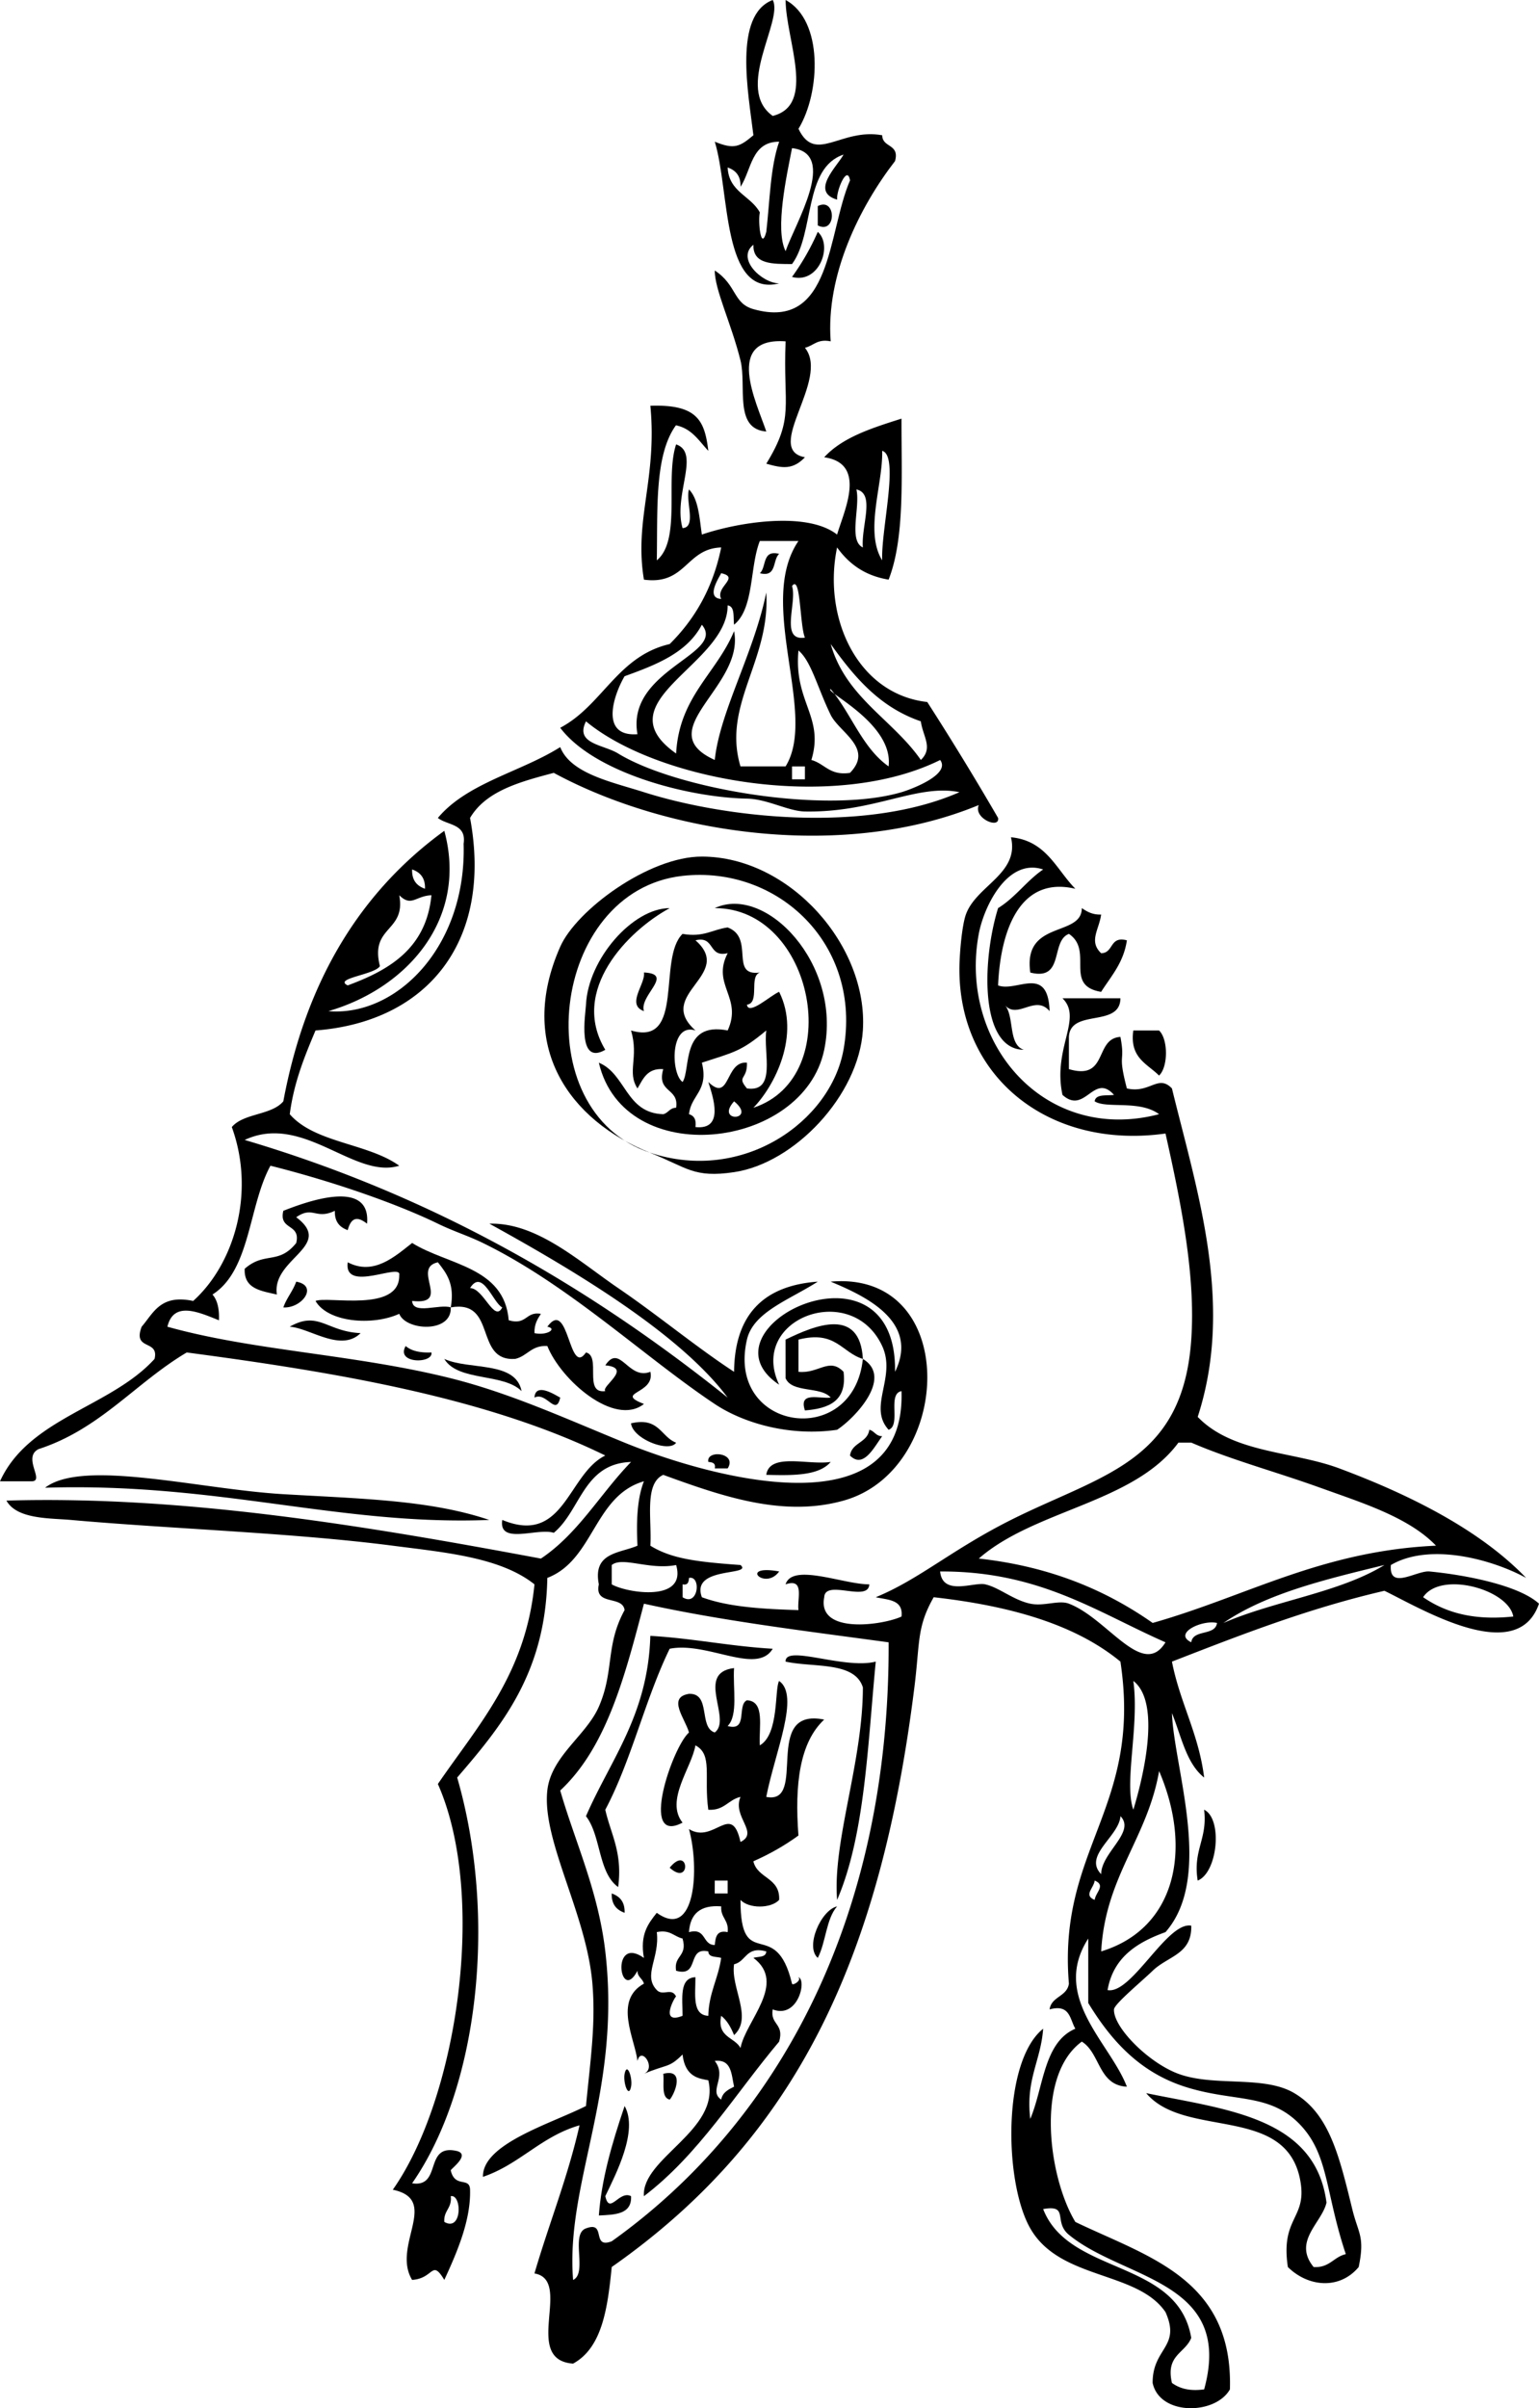 <svg xmlns="http://www.w3.org/2000/svg" viewBox="0 0 249.226 389.921"><path clip-rule="evenodd" d="M132.43 33.371c3.043-1.533 3.043 4.662 0 3.127v-3.127zM128.26 44.84a39.2 39.2 0 004.171-7.298c2.49 2.212.21 8.483-4.17 7.298zM126.18 89.681c-1.112.974-.327 3.847-3.13 3.13 1.11-.974.32-3.85 3.13-3.13zM175.19 147.04c.835.55 1.69 1.086 3.127 1.042-.322 2.438-2.043 4.31 0 6.257 2.071-.014 1.326-2.845 4.171-2.086-.533 3.638-2.551 5.792-4.171 8.343-6.124-1.01-1.146-6.644-5.216-9.384-3.025 1.143-.672 7.668-6.254 6.257-1.23-8.57 8.34-5.68 8.34-10.43zM104.28 157.46c4.993.243-.8 3.697 0 6.254-2.94-1.05.29-4.42 0-6.25zM183.53 166.85h4.168c1.487 1.392 1.487 5.907 0 7.299-1.91-1.92-4.8-2.85-4.17-7.3zM59.438 198.13c-1.501-1.166-2.544-1.123-3.128 1.044-1.283-.454-2.141-1.335-2.085-3.13-3.112 1.496-3.545-.849-6.256 1.045 6.257 4.676-4.029 6.688-3.128 12.514-2.54-.59-5.364-.895-5.214-4.172 3.237-2.848 5.469-.587 8.342-4.171.776-3.209-2.863-2.004-2.085-5.216 2.921-1.13 14.257-5.6 13.554 2.1zM47.968 207.52c3.659.649.929 4.354-2.085 4.171.542-1.55 1.542-2.63 2.085-4.17zM46.926 214.81c4.646-2.65 5.937.793 11.47 1.044-3.206 3.14-8.17-.81-11.47-1.04zM65.695 217.94c.928.807 2.355 1.12 4.171 1.041.333 1.84-5.842 1.87-4.171-1.04zM86.552 226.29c.157-2.596 3.531-.307 4.17 0-.686 3.12-2.229-1-4.17 0zM102.19 230.46c4.538-1.062 4.795 2.159 7.299 3.13-1.07 1.67-7.01-.57-7.3-3.13zM137.65 235.67c.305-2.128 2.822-2.047 3.127-4.172.847.198 1.042 1.047 2.089 1.042-1.31 1.76-3.04 5.33-5.22 3.13zM114.71 236.71c-.414-2.023 4.749-1.521 3.128 1.045h-2.085c.18-.89-.42-.99-1.05-1.05zM134.52 236.71c-1.917 2.258-6.147 2.196-10.43 2.086.54-3.64 6.81-1.53 10.43-2.09zM79.252 246.1c-24.332.954-43.756-6.09-71.952-5.215 6.128-4.73 25.001.251 38.583 1.044 12.534.74 23.789.93 33.369 4.18zM126.18 254.44c-2.29 3.18-6.68-1.2 0 0zM105.32 264.87c6.9.4 12.912 1.688 19.812 2.086-2.584 4.314-10.557-1.208-16.684 0-3.985 8.182-6.208 18.124-10.428 26.069.896 3.971 2.824 6.911 2.085 12.514-3.252-2.309-2.764-8.357-5.214-11.47 3.999-9.21 10.044-16.38 10.424-29.2zM141.82 269.04c-1.32 13.629-1.755 28.139-6.257 38.584-.765-9.464 4.16-22.251 4.172-34.412-1.327-4.233-7.945-3.178-12.515-4.172-.12-2.83 9.44 1.3 14.6 0zM195 293.02c3.03 1.47 2.195 10.18-1.045 11.472-.81-4.97 1.63-6.71 1.04-11.47zM108.45 302.41c3.16-3.86 3.51 3.17 0 0zM99.064 306.58c1.282.454 2.142 1.335 2.085 3.127-1.283-.46-2.141-1.34-2.086-3.13zM101.15 335.78c.396-1.984 1.327.666 1.043 2.086-.39 1.98-1.32-.67-1.04-2.09zM107.41 335.78c3.641-.932 1.781 3.401 1.043 4.172-1.42-.32-.87-2.61-1.04-4.17z" fill-rule="evenodd"/><path clip-rule="evenodd" d="M137.65 29.199c-.446-2.622-2.247 1.733-2.086 3.127-4.394-1.295-.042-5.326 1.042-7.298-6.514 2.173-4.657 12.723-8.343 17.727-3.104-.02-6.352.099-6.256-3.127-2.833 2.232 1.357 6.22 4.173 6.257-9.302 2.337-7.976-14.958-10.428-22.942 3.173 1.31 4.054.796 6.255-1.042-.806-6.748-3.298-19.459 3.129-21.901 1.783 3.308-6.249 14.34 0 18.771 7.084-1.772 2.122-12.305 2.085-18.771 6.136 3.305 5.653 15.006 2.086 20.856 2.737 5.752 6.841-.181 13.559 1.044.011 2.071 2.845 1.324 2.082 4.171-5.723 7.392-11.246 18.491-10.425 29.196-2.182-.44-2.763.714-4.172 1.044 4.135 5.125-6.827 16.488 0 17.727-1.973 2.069-3.657 1.778-6.258 1.042 4.627-7.539 2.68-9.286 3.128-19.812-9.993-.7-4.703 9.906-3.128 14.6-5.295-.404-3.161-7.375-4.17-11.47-1.474-5.98-4.203-11.515-4.171-14.6 3.62 2.388 2.921 5.312 6.255 6.257 12.78 3.619 11.99-12.459 15.65-20.856zm-9.39-5.213c-.847 4.392-2.809 13.141-1.042 16.683 1.51-4.417 8.56-15.833 1.04-16.683zm-5.21 10.426c-.332 1.278.168 6.44 1.043 3.13.577-4.984.642-10.479 2.087-14.6-4.528-.009-4.465 4.575-6.257 7.298.055-1.792-.803-2.673-2.086-3.127.18 3.997 3.77 4.573 5.22 7.299z" fill-rule="evenodd"/><path clip-rule="evenodd" d="M109.49 68.824c-3.532 4.812-2.979 13.708-3.128 21.901 4.009-3.291 1.308-13.293 3.128-18.771 3.998 1.369-.5 8.154 1.043 13.555 2.303-.129.443-4.422 1.043-6.257 1.549 1.578 1.679 4.578 2.085 7.301 5.502-1.891 16.912-3.886 21.898 0 1.112-3.824 4.917-11.506-2.085-12.514 2.991-3.263 7.772-4.745 12.514-6.257-.018 9.367.559 19.33-2.086 26.069-3.886-.635-6.451-2.585-8.343-5.212-2.379 11.424 3.339 23.766 14.6 25.025a484.918 484.918 0 0111.47 18.771c.311 1.863-4.047.065-3.127-2.086-21.872 9.057-50.438 4.758-68.825-5.212-5.494 1.456-10.979 2.924-13.555 7.298 3.701 19.951-6.857 33.029-25.027 34.412-1.748 4.16-3.485 8.334-4.171 13.556 4.024 4.665 12.682 4.699 17.727 8.343-7.262 2.263-15.561-8.6-25.026-4.172 30.85 9.125 56.005 23.941 78.209 41.713-7.725-10.354-24.69-20.495-38.583-28.157 7.696-.209 14.461 6.067 20.855 10.429 6.522 4.447 12.646 9.559 18.771 13.558.089-9.296 4.806-13.965 13.554-14.6-4.69 3-10.438 4.922-11.47 9.384-3.423 14.826 17.216 17.849 18.771 3.13 5.001 3.021-1.363 9.642-4.172 11.47-7.583 1.115-15.11-1.035-19.812-4.171-11.417-7.611-23.626-19.282-37.541-26.069-2.468-1.205-4.675-1.854-7.3-3.13-6.964-3.384-17.443-6.96-27.112-9.384-3.563 6.517-3.224 16.937-9.385 20.856.81.929 1.122 2.354 1.043 4.171-3.301-1.326-7.339-3.158-8.343 1.042 13.975 3.914 30.363 4.459 45.883 8.343 9.587 2.398 18.426 6.454 28.155 10.428 13.61 5.56 45.588 14.58 44.84-8.343-2.343.438-.028 5.534-2.086 6.257-3.412-3.736 1.301-8.503-1.041-13.555-4.973-10.719-21.753-4.442-16.686 6.257-13.799-9.215 19.112-25.175 18.768-2.086 4.033-8.224-5.021-12.345-10.425-14.6 21.025-1.852 20.004 30.446 2.083 35.453-9.712 2.716-19.438-.609-29.197-4.171-3.102 1.42-1.833 7.205-2.085 11.473 3.419 2.113 7.506 2.619 14.6 3.127 2.084 1.817-8.134.149-6.257 5.216 4.311 1.595 9.904 1.913 15.641 2.083-.237-1.847 1.05-5.222-2.086-4.169 1.081-3.514 9.43.022 13.556 0-.141 2.985-7.157-.903-7.298 2.086-1.183 6.087 9.545 4.519 12.514 3.127.316-2.752-2.179-2.689-4.172-3.127 7-2.865 12.382-7.745 21.898-12.515 14.718-7.38 27.816-9.271 29.196-29.199.708-10.193-1.529-21.602-4.171-33.367-18.936 2.664-33.689-9.221-33.368-27.114.042-2.289.415-6.573 1.041-8.342 1.671-4.691 8.716-6.607 7.302-12.514 5.715.542 7.323 5.19 10.428 8.343-8.782-2.088-12.104 6.333-12.514 15.644 3.003 1.154 8.083-3.443 8.343 4.168-2.337-2.777-5.227 1.476-7.298-1.041 1.673 1.8.502 6.446 3.127 7.298-7.197-.064-6.779-14.537-4.172-22.939 2.797-1.722 4.617-4.422 7.299-6.257-5.786-1.927-9.602 6.009-10.426 10.429-3.296 17.679 10.651 34.039 29.196 29.196-3.158-2.346-8.552-.85-10.428-2.086.169-1.222 1.901-.877 3.13-1.041-3.283-3.678-4.688 3.302-8.343 0-1.635-7.584 3.333-12.373 0-15.641h9.384c-.042 4.82-8.117 1.614-8.343 6.254v5.216c6.418 1.896 4.072-4.967 8.343-5.216.824 4.383-.52 2.345 1.044 8.343 3.742.864 5.047-2.351 7.299 0 4.044 16.578 10.132 34.835 4.171 53.183 5.713 5.921 15.39 5.522 22.942 8.343 11.67 4.352 22.914 10.078 30.241 17.727-5.532-3.021-15.607-5.761-21.901-2.086-.342 4.168 4.177.844 6.26 1.044 5.78.556 14.444 2.213 17.727 5.213-3.497 10.217-18.963.872-25.027-2.086-12.421 2.876-23.399 7.188-34.412 11.47 1.304 6.694 4.329 11.662 5.216 18.771-2.91-2.306-3.703-6.726-5.216-10.429.318 8.845 6.796 26.516-1.044 35.456-4.595 1.657-8.45 4.062-9.382 9.385 3.9.739 9.652-11.168 13.553-10.429.121 4.653-3.754 4.886-6.254 7.301-1.838 1.775-6.218 5.391-6.257 6.255-.136 2.89 5.596 8.647 10.428 10.428 5.831 2.15 13.818.195 18.769 3.13 5.649 3.348 7.259 10.075 9.387 18.771.984 4.024 2.071 4.405 1.041 9.384-3.051 3.66-8.122 3.293-11.47 0-1.193-7.925 2.949-7.79 2.086-13.556-1.944-12.948-18.684-7.063-25.028-14.6 12.96 2.682 27.401 3.881 29.199 17.727-.745 3.28-5.5 6.252-2.085 10.429 2.594.161 3.226-1.64 5.213-2.086-3.342-9.999-2.749-15.982-7.299-20.856-4.99-5.343-10.787-3.688-18.771-6.257-7.392-2.377-11.995-7.566-15.642-13.556v-10.428c-6.082 9.497 3.533 16.857 6.257 23.983-4.64-.226-4.29-5.441-7.298-7.299-7.62 5.577-5.388 22.028-1.045 29.199 11.727 5.65 25.579 9.182 25.028 27.111-2.354 4.16-11.374 4.289-12.514-1.042-.028-5.712 4.631-5.763 2.083-11.473-4.592-6.72-17.104-5.164-21.896-13.555-4.25-7.432-4.544-26.998 2.083-32.326-.367 5.192-2.867 8.255-2.083 14.6 2.167-5.131 2.167-12.43 7.298-14.6-.908-1.524-.829-4.039-4.171-3.13.305-2.126 2.822-2.044 3.127-4.169-1.84-22.002 11.924-28.4 8.343-52.142-7.428-6.124-18.06-9.051-30.238-10.425-2.769 4.865-2.212 7.265-3.129 14.597-5.456 43.688-19.017 72.848-49.012 93.852-.661 6.638-1.533 13.064-6.257 15.641-8.396-.612.071-13.519-6.255-14.6 2.352-8.074 5.374-15.479 7.298-23.983-6.213 1.781-9.675 6.316-15.641 8.343-.106-5.337 10.897-8.555 16.684-11.47.742-7.643 1.589-13.287 1.042-19.812-.942-11.292-8.199-23.153-7.3-31.285.614-5.54 6.316-8.896 8.343-13.555 2.526-5.806 1.033-9.903 4.171-15.644-.329-2.45-4.943-.619-4.171-4.169-1.016-5.19 3.339-5.004 6.257-6.257-.205-4.03-.037-7.686 1.043-10.429-8.093 2.334-8.097 12.76-15.643 15.642-.281 15.361-7.359 23.924-14.598 32.326 6.476 22.377 3.566 50.092-7.3 65.696 4.923.751 1.833-6.511 7.3-5.216 2.165.613-1.089 2.93-1.042 3.131.687 2.926 3.07.971 3.128 3.127.128 4.843-1.991 9.889-4.171 14.6-2.08-3.438-1.646-.227-5.214 0-3.36-5.546 4.627-12.982-3.128-14.6 10.454-14.826 15.326-47.564 7.3-65.694 6.497-9.494 14.202-17.777 15.643-32.326-5.499-4.38-14.396-5.15-22.942-6.257-16.215-2.1-36.171-2.738-52.139-4.172-3.361-.302-8.736-.079-10.428-3.13 28.81-.841 58.383 4.121 86.552 9.388 6.045-4.036 9.629-10.533 14.598-15.645-7.739.257-8.135 7.857-12.514 11.473-2.616-.86-8.979 2.026-8.341-2.086 10.066 4.18 10.591-7.456 16.684-10.428-18.896-9.26-42.916-13.395-67.781-16.686-8.296 4.914-14.011 12.406-23.983 15.641-2.662 1.33.966 5.108-1.043 5.216H0c4.676-10.271 17.914-11.98 25.026-19.812.78-3.214-3.594-1.272-2.086-5.215 1.926-2.244 3.05-5.295 8.343-4.172 6.621-5.955 10.122-17.509 6.257-28.155 1.898-2.272 6.445-1.896 8.343-4.171 3.658-19.632 12.579-33.997 26.069-43.796 3.874 14.281-6.007 25.488-18.77 29.196 10.923.932 22.38-10.318 21.898-27.11.488-3.269-2.622-2.941-4.171-4.171 4.746-5.684 13.421-7.434 19.812-11.47 1.706 4.31 8.33 5.633 13.557 7.298 12.987 4.138 35.717 6.765 51.096 0-6.85-1.397-13.765 3.325-25.025 3.127-2.715-.045-6.1-2.026-9.387-2.085-9.45-.169-24.711-4.14-30.24-11.47 6.834-3.593 9.26-11.597 17.728-13.555 4.013-3.982 6.988-9 8.342-15.641-5.728.18-5.683 6.135-12.514 5.212-1.619-9.7 2.169-16.307 1.043-28.155 7.64-.257 8.792 2.436 9.385 7.298-1.51-1.587-2.64-3.588-5.23-4.13zm-9.38 53.186c9.421 5.754 33.598 9.866 45.883 6.257 1.538-.452 8.01-2.865 6.257-5.213-17.14 8.504-45.763 3.378-57.354-6.257-1.849 3.67 2.801 3.73 5.214 5.21zm16.68-25.031c-.998-1.941 3.123-3.482 0-4.168-.3.637-2.59 4.013 0 4.168zm26.07-6.254c-.198-5.001 2.827-16.939 0-17.729.15 5.387-2.91 13.038 0 17.729zm-3.13-2.086c-.291-3.46 2.055-8.735-1.042-9.387.65 2.831-1.33 8.275 1.04 9.387zm-19.81 35.451h7.298c5.253-8.472-4.773-26.456 2.086-36.498h-6.257c-1.662 4.245-.903 10.917-4.17 13.556-.164-1.225.179-2.958-1.043-3.127.031 9.672-20.365 15.522-8.343 23.984.499-9.234 6.525-12.94 9.386-19.812 1.755 8.98-13.729 16.064-3.128 20.856.82-7.849 6.336-17.272 8.341-27.113.68 11.063-7.16 18.153-4.18 28.143zm10.43-20.85c-.852-1.996-.666-10.363-2.088-8.343.86 2.615-2.03 8.973 2.09 8.343zm-16.69-2.09c-2.39 4.563-7.411 6.494-12.514 8.342-1.679 2.839-4.181 9.847 2.085 9.387-1.87-10.48 14.48-12.96 10.42-17.73zm35.46 21.9c2.043-1.95.321-3.821 0-6.257-6.734-2.303-10.826-7.25-14.597-12.514 2.46 8.67 10.04 12.2 14.6 18.77zm-17.73 0c2.182.599 2.978 2.585 6.257 2.086 3.895-3.994-1.759-6.576-3.127-9.387-2.128-4.36-3.149-8.704-5.216-10.428-.79 8.37 4.22 10.7 2.09 17.73zm12.51 1.04c.844-6.959-10.513-12.144-9.384-12.514 3.34 3.95 5.1 9.5 9.38 12.51zm-15.64 2.09h2.088v-2.085h-2.088v2.08zm-58.394 18.77c-2.593.113-3.227 1.953-5.214 0 1.134 6-4.791 4.942-3.128 11.47-.782 1.403-7.612 1.987-5.214 3.13 6.859-2.53 12.724-6.05 13.556-14.6zm-1.042-1.05c.056-1.792-.803-2.673-2.086-3.127-.055 1.8.803 2.68 2.086 3.13zm161.64 114.71c3.502 2.407 7.989 3.827 14.6 3.127-.79-4.42-11.78-7.43-14.6-3.13zm-16.69-17.73c-7.101-2.568-14.32-4.479-20.856-7.299h-2.083c-7.23 9.802-23.238 10.826-32.326 18.771 11.58 1.278 20.594 5.125 28.155 10.425 15.172-4.29 27.271-11.659 45.882-12.511-4.46-4.66-12.21-7.01-18.77-9.39zM99.064 253.4v3.13c2.413 1.392 12.217 2.966 10.428-3.13-4.34.85-8.7-1.42-10.426 0zm99.066 9.38c8.227-3.59 18.751-4.885 26.069-9.384-9.5 2.32-19.06 4.58-26.07 9.38zm-38.59-6.25c2.228.477 4.536 2.543 7.302 3.127 2.235.474 4.589-.635 6.254 0 6.257 2.376 11.967 12.271 15.642 6.257-11.104-4.883-20.428-11.552-36.495-11.47.4 4.04 5.45 1.67 7.3 2.08zm-49 0v2.086c2.565 1.62 3.066-3.542 1.043-3.13-.06.63-.16 1.23-1.04 1.04zM90.722 289.9c2.338 8.177 6.147 16.169 7.3 26.069 2.642 22.691-6.477 37.432-5.214 53.184 2.392-1.084-.494-7.448 2.086-8.343 3.374-1.29.797 3.375 4.171 2.085 27.469-19.586 45.023-53.03 44.84-96.979-13.456-1.837-27.111-3.477-39.626-6.257-3.04 11.54-5.988 23.2-13.548 30.24zm102.19-23.99c.288-2.147 3.886-.982 4.171-3.13-2.41-.56-7.18 1.69-4.17 3.13zm-9.38 27.11c1.354-4.426 4.707-17.23 0-20.854 1 7.28-1.54 16.5 0 20.85zm-5.21 22.94c12.068-3.669 14.825-16.516 9.384-29.196-1.91 10.96-8.71 17.01-9.38 29.2zm0-12.51c.025-3.502 5.63-6.812 3.127-9.384-.24 3.29-6.07 6.37-3.13 9.38zm-1.05 4.17c.152-1.23 1.856-2.362 0-3.128-.15 1.24-1.85 2.37 0 3.13zm-105.32 52.14c2.904 1.668 2.883-4.504 1.043-4.171.234 1.97-1.176 2.3-1.043 4.17zm120.96 18.77c-.971 2.506-4.188 2.763-3.127 7.301 1.211.875 2.797 1.375 5.216 1.042 4.843-17.65-13.039-17.727-21.901-25.028-2.594-2.137.133-4.916-4.171-4.168 4.17 10.79 21.84 8.06 23.98 20.86z" fill-rule="evenodd"/><path clip-rule="evenodd" d="M127.22 216.9c4.778-2.334 12.043-5.328 12.515 3.13-3.475-1.047-4.372-4.668-10.429-3.13v5.216c3.234.353 4.984-2.416 7.299 0 .593 4.761-2.394 5.946-6.255 6.254-1.053-3.136 2.323-1.846 4.172-2.083-1.614-1.862-6.26-.693-7.302-3.129-.01-2.09-.01-4.18-.01-6.26zM105.32 186.66c-13.204-5.247-21.677-17.354-14.6-33.368 2.632-5.955 14.368-14.614 22.942-14.6 14.261.025 26.964 14.476 26.07 28.155-.687 10.491-11.032 21.489-20.855 22.942-6.56.98-7.62-.76-13.56-3.12zm31.28-16.69c3.048-17.021-10.623-29.874-26.068-28.155-21.434 2.388-25.531 38.132-5.214 44.84 15.05 4.97 29.21-5.11 31.28-16.69z" fill-rule="evenodd"/><path clip-rule="evenodd" d="M120.96 162.68c.25 1.826 3.878-1.563 5.216-2.086 3.497 6.999-.736 15.234-4.173 18.771 15.101-4.981 9.778-32.369-6.255-32.326 8.234-3.875 20.611 9.025 17.727 22.939-3.359 16.214-32.411 19.598-36.498 2.086 4.422 1.834 4.351 8.165 10.428 8.343.844-.198 1.039-1.044 2.085-1.042.504-3.285-3.2-2.362-2.085-6.257-2.61-.178-3.264 1.6-4.171 3.127-1.747-2.684.257-4.973-1.042-9.384 8.769 2.603 4.245-11.659 8.342-15.641 3.385.604 4.852-.711 7.3-1.044 4.458 1.657.219 7.967 5.213 7.301-1.81.63.07 4.94-2.1 5.21zm3.13 4.17c-4.109 3.424-5.214 3.505-10.427 5.213 1.14 4.617-1.767 5.188-2.085 8.343.813.231 1.212.875 1.043 2.085 4.726.494 2.845-4.877 2.085-7.298 3.583 3.46 2.673-3.455 6.255-3.13.095 2.845-1.735 2.1 0 4.171 4.83.67 2.64-5.69 3.13-9.37zm-13.55 8.34c1.354-2.021-.295-9.847 7.3-8.343 2.461-5.359-2.66-7.352 0-12.514-3.21.776-2.005-2.862-5.214-2.086 6.426 5.639-6.662 8.727 0 14.6-4.18-1.33-3.99 7.04-2.09 8.34zm8.34 3.13c-3.17 3.51 3.85 3.16 0 0zM108.45 147.04c-6.783 3.68-16.227 13.33-10.428 22.939-4.639 2.667-3.193-5.89-3.128-7.298.343-7.39 7.566-15.64 13.556-15.64zM51.097 210.64c2.032-.815 13.67 1.942 13.556-4.171.463-2.137-9.045 2.997-8.343-2.086 4.211 2.207 7.639-.945 10.428-3.127 5.783 3.602 14.933 3.838 15.643 12.514 2.946.861 2.701-1.47 5.214-1.044-.552.838-1.09 1.693-1.043 3.13 2.005.44 3.763-.717 2.084-1.044 3.513-4.781 3.453 8.243 6.257 4.171 2.53.599-.488 6.745 3.128 6.257-.745-.751 4.521-3.756 0-4.171 2.385-3.641 3.694 2.464 7.3 1.044.823 3.649-5.985 3.282-1.043 5.213-4.782 3.745-13.447-3.895-15.643-9.384-2.594-.161-3.227 1.637-5.212 2.085-6.695.435-2.866-9.649-10.428-8.343.677-3.807-.703-5.554-2.086-7.301-4.384.965 2.35 6.996-4.171 6.257.13 2.304 4.424.443 6.257 1.044.203 4.214-7.273 3.797-8.343 1.042-4.366 1.99-11.56 1.38-13.557-2.08zm30.24 1.05c-1.483-.702-3.222-6.381-5.214-3.129 2.182 0 3.919 5.68 5.214 3.13z" fill-rule="evenodd"/><path clip-rule="evenodd" d="M71.952 220.03c4.059 1.849 11.544.271 12.514 5.213-2.944-2.96-10.293-1.52-12.514-5.21zM129.3 320.14c1.383.448-.067 6.802-4.171 5.213-.427 2.515 1.904 2.269 1.044 5.215-7.15 8.492-13.009 18.274-21.899 25.028-.415-6.175 12.425-10.648 10.428-18.771-1.445-.277-3.75-.475-4.171-4.172-2.261 2.255-2.43 1.499-6.257 3.127 2.094-.926-.461-4.563-1.043-2.086-.412-3.581-3.909-9.781 1.043-12.511-.198-.847-1.046-1.041-1.043-2.086-2.884 5.464-4.391-5.906 1.043-2.085-.677-3.808.703-5.555 2.085-7.302 6.283 4.533 6.958-7.25 5.214-13.556 4.068 2.504 6.895-4.513 8.343 2.086 3.09-1.516-1.375-4.066 0-7.298-1.987.445-2.621 2.246-5.214 2.083-.742-5.371.753-8.938-2.085-10.426-.602 3.609-4.948 8.901-2.086 12.511-7.102 3.757-1.646-12.26 1.043-14.597-.604-2.227-3.588-5.681 0-6.257 3.608-.133 1.522 5.43 4.171 6.257 2.867-2.131-3.213-9.666 3.128-10.428-.213 3.262.703 7.653-1.043 9.384 3.366.935 1.465-3.401 3.127-4.172 2.983.147 1.908 4.35 2.086 7.302 3.164-1.81 2.362-9.189 3.13-10.429 3.398 2.382-.652 11.456-2.087 18.771 6.828 1.357-.797-14.586 9.386-12.515-3.966 3.681-4.81 10.482-4.172 18.769-2.213 1.611-4.646 3-7.3 4.171.649 2.828 4.359 2.597 4.173 6.258-1.335 1.428-4.925 1.428-6.257 0-.022 12.067 5.687 2.379 8.34 13.558.09.4 1.6-.53 1.04-1.02zm-13.55-13.56h2.085v-2.086h-2.085c-.01.7-.01 1.39-.01 2.09zm-4.17 6.26c2.845-.759 2.098 2.072 4.171 2.086.117-1.272.312-2.47 2.085-2.086.233-1.973-1.175-2.303-1.043-4.171-3.41-.27-5.03 1.23-5.22 4.17zm-5.22 9.38c1 1.041 2.384-.486 3.128 1.044-.077-.158-2.852 4.659 1.043 3.127.016-2.766-.579-6.142 2.086-6.257.016 2.766-.579 6.141 2.085 6.257.087-3.736 1.622-6.025 2.085-9.384-.81-.234-2.057-.031-2.085-1.045-3.563-.781-1.325 4.236-5.214 3.13-.427-2.515 1.904-2.269 1.043-5.215-1.41-.328-1.992-1.485-4.171-1.042.51 4.22-2.3 6.98 0 9.38zm13.56 9.38c.809-4.369 7.589-10.465 2.084-14.597.81-.234 2.058-.031 2.086-1.045-3.326-.895-3.225 1.643-5.213 2.086-.588 3.776 3.095 8.645 0 11.47-.507-1.23-1.113-2.362-2.086-3.127-.73 3.51 2.15 3.42 3.13 5.21zm-3.13 8.35c.22-1.169 1.157-1.623 2.086-2.086-.44-1.992-.378-4.487-3.128-4.172 2.07 2.67-1.08 4.8 1.04 6.26zM135.56 308.67c-1.786 2.034-1.812 5.833-3.13 8.343-2.08-1.82.53-7.76 3.13-8.34zM101.15 340.99c2.258 4.033-1.434 11.052-3.128 14.6.686 3.121 2.229-.999 4.171 0 .151 2.93-2.554 3.006-5.214 3.127.409-5.64 2.009-11.37 4.174-17.73z" fill-rule="evenodd"/></svg>